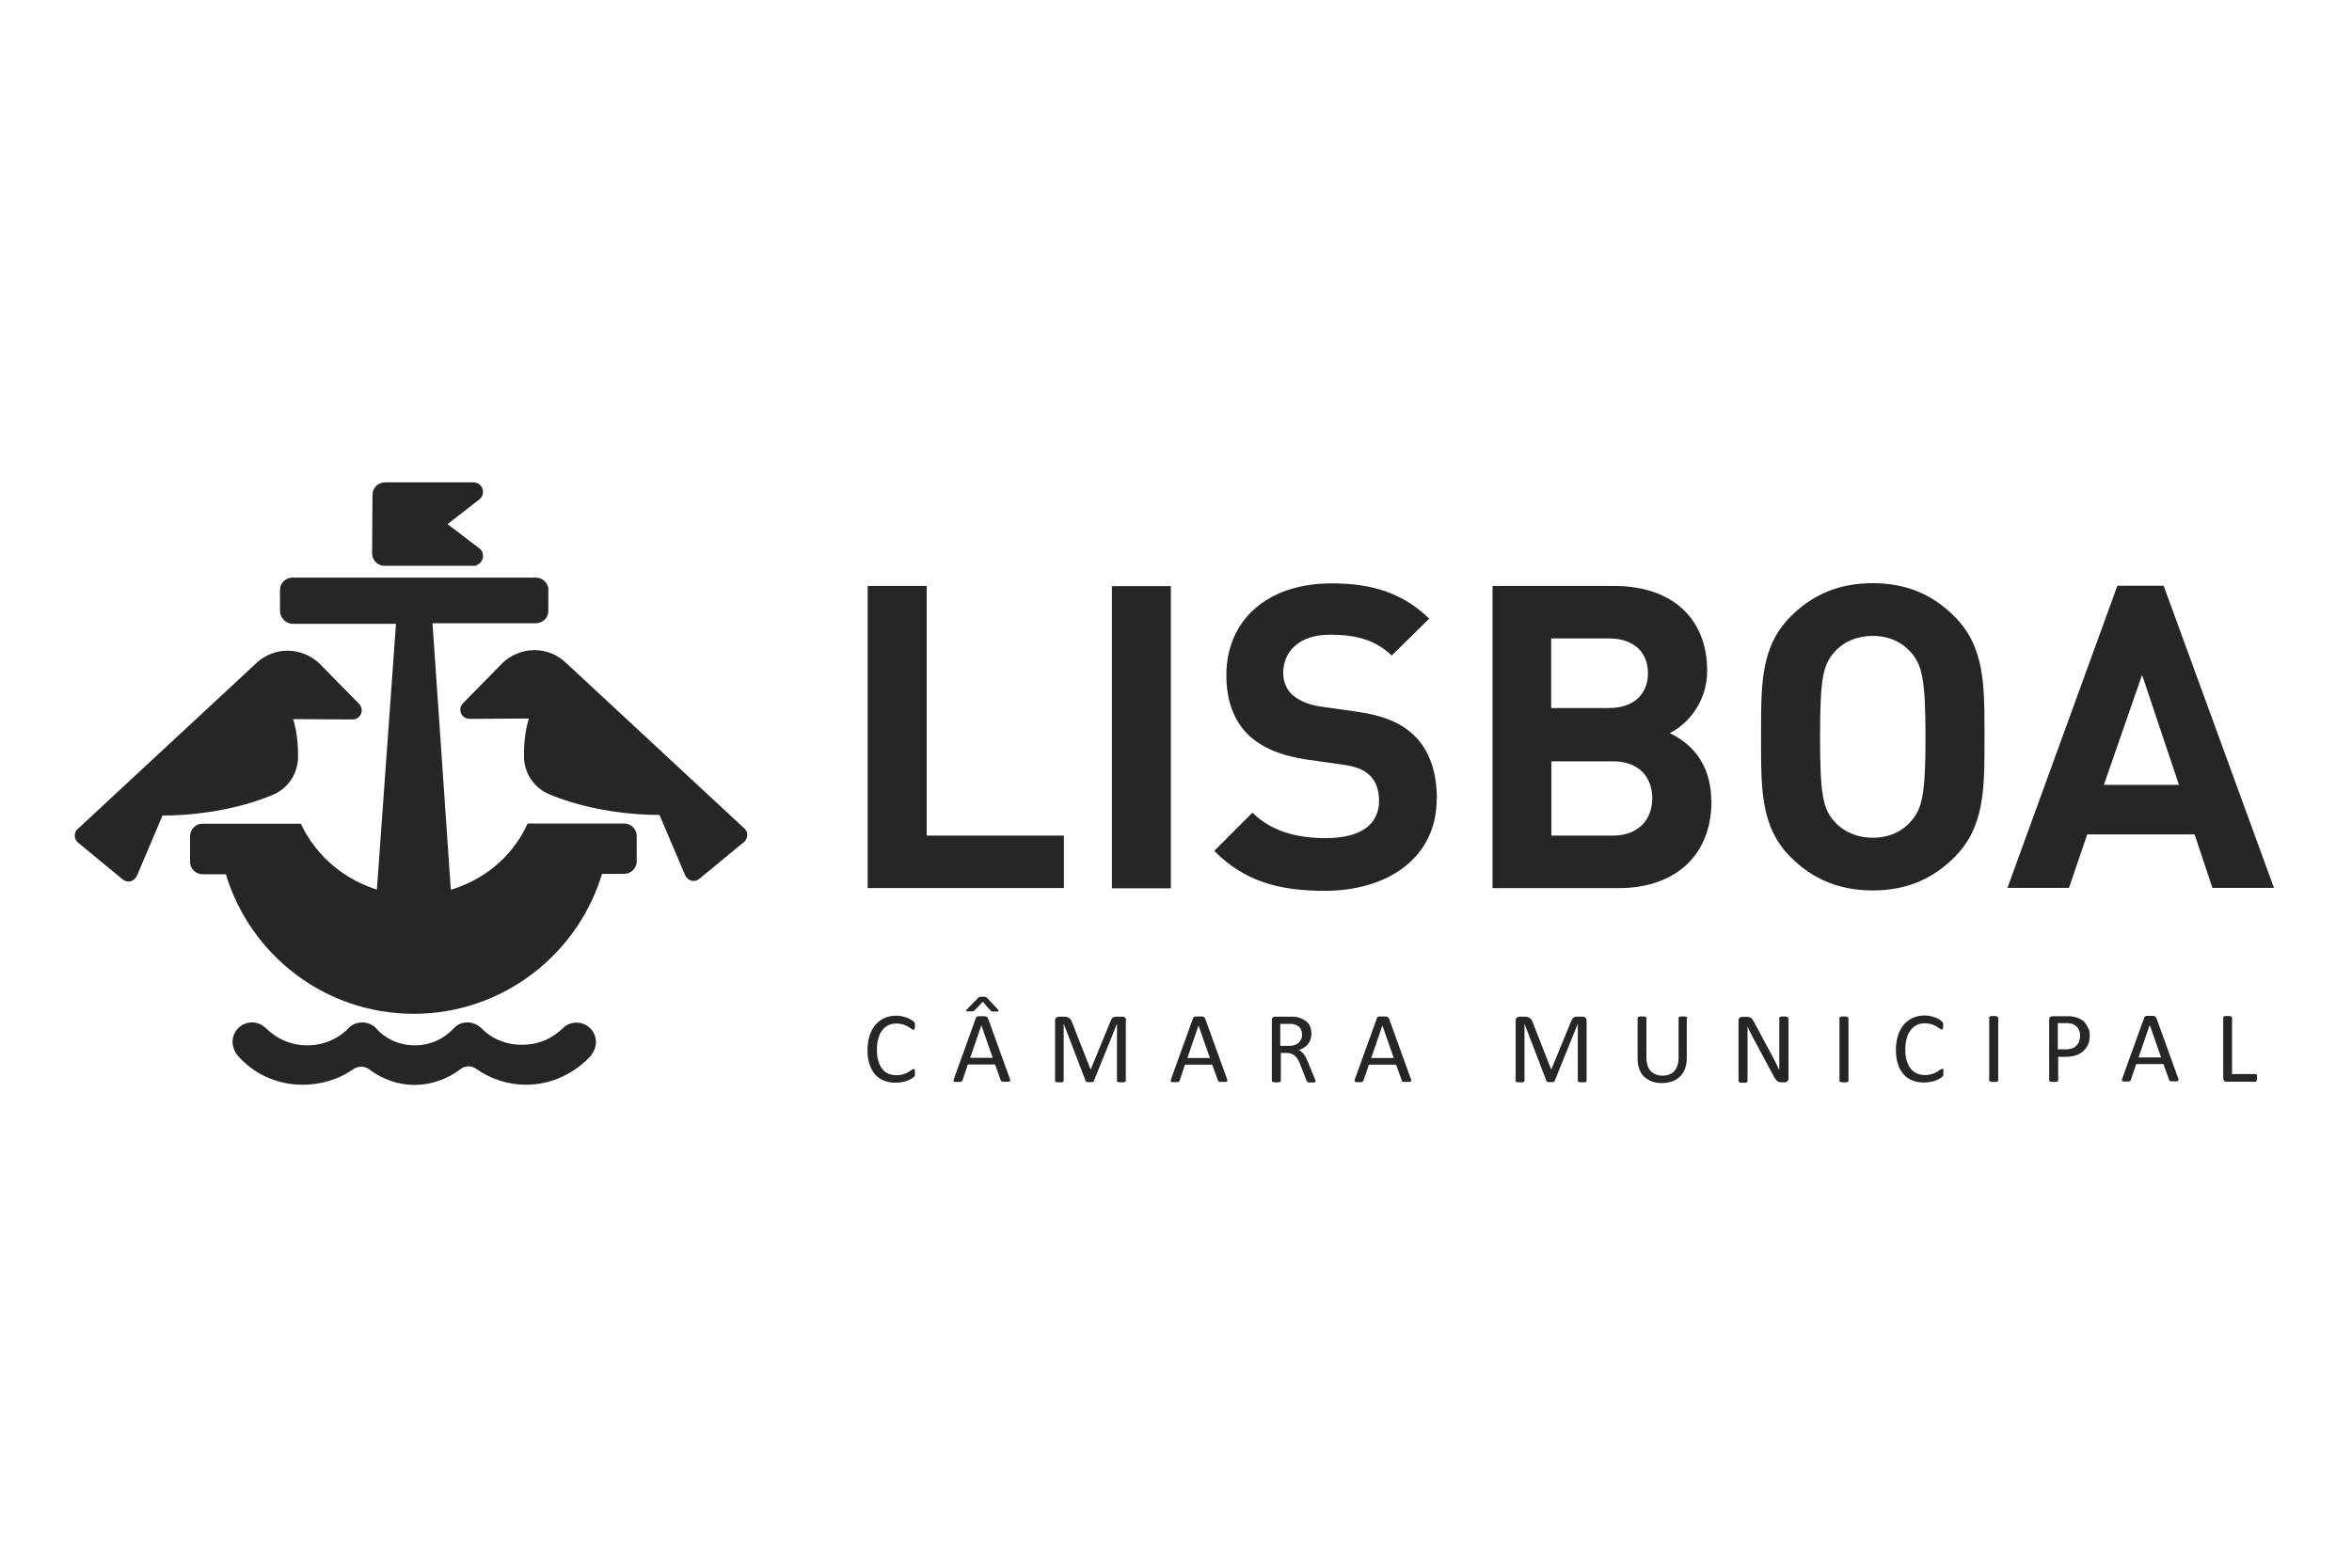 <?xml version="1.0" encoding="UTF-8"?><svg id="a" xmlns="http://www.w3.org/2000/svg" width="120" height="80" viewBox="0 0 120 80"><defs><style>.b{fill:#272525;}.c{fill:none;stroke:#272525;stroke-miterlimit:3.86;stroke-width:.31px;}</style></defs><path class="b" d="M14.74,36.52c.2,.58,.31,1.24,.31,1.94,0,.06,0,.11,0,.17,0,.77-.46,1.46-1.13,1.76-.85,.37-1.96,.69-3.18,.88-.91,.14-1.78,.2-2.55,.19l-1.35,3.18c-.06,.11-.16,.19-.28,.19-.08,0-.15-.03-.21-.08l-2.28-1.88c-.06-.06-.1-.14-.1-.23,0-.1,.04-.19,.13-.25l9.11-8.46c.38-.35,.9-.57,1.46-.57s1.12,.23,1.52,.61l2.03,2.07c.05,.06,.08,.13,.08,.21,0,.17-.14,.31-.31,.31l-3.26-.02Z"/><path class="c" d="M14.74,36.52c.2,.58,.31,1.24,.31,1.94,0,.06,0,.11,0,.17,0,.77-.46,1.46-1.13,1.76-.85,.37-1.96,.69-3.18,.88-.91,.14-1.78,.2-2.55,.19l-1.35,3.18c-.06,.11-.16,.19-.28,.19-.08,0-.15-.03-.21-.08l-2.28-1.88c-.06-.06-.1-.14-.1-.23,0-.1,.04-.19,.13-.25l9.11-8.46c.38-.35,.9-.57,1.46-.57s1.12,.23,1.52,.61l2.03,2.07c.05,.06,.08,.13,.08,.21,0,.17-.14,.31-.31,.31l-3.26-.02Z"/><path class="b" d="M30.04,53.74c.13-.15,.21-.35,.21-.56,0-.47-.38-.84-.84-.84-.22,0-.42,.08-.56,.22-.6,.57-1.28,.9-2.2,.91-.86,.01-1.64-.32-2.2-.89-.16-.15-.36-.25-.6-.25-.26,0-.46,.1-.61,.28-.53,.55-1.25,.89-2.06,.89s-1.53-.31-2.05-.86c-.15-.19-.39-.31-.65-.31-.24,0-.47,.1-.61,.27-.57,.57-1.33,.9-2.2,.9s-1.65-.36-2.21-.92c-.16-.15-.36-.25-.6-.25-.47,0-.84,.38-.84,.84,0,.21,.09,.44,.22,.59,.77,.89,1.92,1.44,3.19,1.44,.91,0,1.78-.26,2.47-.74,.14-.11,.33-.18,.53-.18,.21,0,.41,.08,.56,.21,.6,.44,1.36,.72,2.16,.72s1.6-.28,2.23-.76c.14-.12,.32-.19,.52-.19s.36,.06,.52,.18c.69,.48,1.53,.76,2.43,.76,1.27,0,2.43-.59,3.22-1.47"/><path class="c" d="M30.04,53.74c.13-.15,.21-.35,.21-.56,0-.47-.38-.84-.84-.84-.22,0-.42,.08-.56,.22-.6,.57-1.28,.9-2.2,.91-.86,.01-1.64-.32-2.2-.89-.16-.15-.36-.25-.6-.25-.26,0-.46,.1-.61,.28-.53,.55-1.25,.89-2.06,.89s-1.53-.31-2.05-.86c-.15-.19-.39-.31-.65-.31-.24,0-.47,.1-.61,.27-.57,.57-1.33,.9-2.2,.9s-1.65-.36-2.21-.92c-.16-.15-.36-.25-.6-.25-.47,0-.84,.38-.84,.84,0,.21,.09,.44,.22,.59,.77,.89,1.92,1.44,3.19,1.44,.91,0,1.78-.26,2.47-.74,.14-.11,.33-.18,.53-.18,.21,0,.41,.08,.56,.21,.6,.44,1.36,.72,2.16,.72s1.6-.28,2.23-.76c.14-.12,.32-.19,.52-.19s.36,.06,.52,.18c.69,.48,1.53,.76,2.43,.76,1.27,0,2.43-.59,3.22-1.47Z"/><path class="b" d="M27.83,30.12c0-.27-.22-.49-.49-.49H14.93c-.27,0-.49,.21-.49,.48v1.06c0,.27,.23,.51,.5,.51h5.43l-1,13.92c-1.81-.51-3.31-1.75-4.12-3.41h-4.93c-.27,0-.47,.23-.47,.5v1.28c-.01,.27,.22,.49,.49,.49h1.3c1.19,4.12,4.98,7.12,9.47,7.12s8.3-3.02,9.49-7.14h1.24c.27,0,.49-.22,.49-.49v-1.28c0-.27-.21-.49-.48-.49h-4.83c-.82,1.72-2.3,2.91-4.16,3.43l-.96-13.96h5.42c.27,0,.5-.19,.5-.46v-1.09Z"/><path class="c" d="M27.83,30.12c0-.27-.22-.49-.49-.49H14.93c-.27,0-.49,.21-.49,.48v1.06c0,.27,.23,.51,.5,.51h5.43l-1,13.92c-1.81-.51-3.31-1.75-4.12-3.41h-4.93c-.27,0-.47,.23-.47,.5v1.28c-.01,.27,.22,.49,.49,.49h1.3c1.19,4.12,4.98,7.12,9.47,7.12s8.3-3.02,9.49-7.14h1.24c.27,0,.49-.22,.49-.49v-1.28c0-.27-.21-.49-.48-.49h-4.83c-.82,1.72-2.3,2.91-4.16,3.43l-.96-13.96h5.42c.27,0,.5-.19,.5-.46v-1.09Z"/><path class="b" d="M24.15,28.71c.19,0,.34-.15,.34-.34,0-.1-.04-.19-.11-.25l-1.8-1.37,1.81-1.41c.06-.06,.1-.15,.1-.24,0-.19-.15-.33-.34-.33h-4.51c-.27,0-.48,.22-.48,.49l-.02,2.98c0,.27,.22,.48,.49,.48h4.52Z"/><path class="c" d="M24.15,28.71c.19,0,.34-.15,.34-.34,0-.1-.04-.19-.11-.25l-1.8-1.37,1.81-1.41c.06-.06,.1-.15,.1-.24,0-.19-.15-.33-.34-.33h-4.51c-.27,0-.48,.22-.48,.49l-.02,2.98c0,.27,.22,.48,.49,.48h4.52Z"/><path class="b" d="M27.2,36.49c-.2,.58-.31,1.24-.31,1.94,0,.06,0,.11,0,.17,0,.77,.46,1.46,1.13,1.76,.85,.37,1.96,.69,3.18,.88,.91,.14,1.78,.2,2.55,.19l1.35,3.18c.06,.11,.16,.19,.28,.19,.08,0,.15-.03,.21-.08l2.28-1.88c.06-.06,.1-.14,.1-.23,0-.1-.04-.19-.13-.25l-9.11-8.46c-.38-.35-.9-.57-1.46-.57s-1.12,.23-1.52,.61l-2.03,2.07c-.05,.06-.08,.13-.08,.21,0,.17,.14,.31,.31,.31l3.26-.02Z"/><path class="c" d="M27.2,36.49c-.2,.58-.31,1.24-.31,1.94,0,.06,0,.11,0,.17,0,.77,.46,1.46,1.13,1.76,.85,.37,1.96,.69,3.18,.88,.91,.14,1.78,.2,2.55,.19l1.35,3.18c.06,.11,.16,.19,.28,.19,.08,0,.15-.03,.21-.08l2.28-1.88c.06-.06,.1-.14,.1-.23,0-.1-.04-.19-.13-.25l-9.11-8.46c-.38-.35-.9-.57-1.46-.57s-1.12,.23-1.52,.61l-2.03,2.07c-.05,.06-.08,.13-.08,.21,0,.17,.14,.31,.31,.31l3.26-.02Z"/><path class="b" d="M115.17,54.91s0-.04-.02-.06c0-.01-.02-.03-.03-.03-.01,0-.02-.01-.04-.01h-1.2v-2.88s0-.03-.01-.04c0-.01-.02-.02-.04-.02-.02,0-.04-.01-.07-.02-.03,0-.06,0-.11,0-.04,0-.08,0-.11,0-.03,0-.05,0-.07,.02-.02,0-.03,.01-.04,.02,0,0,0,.02,0,.04v3.09c0,.07,.02,.11,.05,.14,.04,.03,.07,.04,.11,.04h1.47s.03,0,.04-.01c.01,0,.02-.02,.03-.04,0-.02,.01-.04,.02-.06,0-.02,0-.05,0-.09s0-.06,0-.09m-4.88-.95h-1.16l.57-1.66h0l.58,1.66Zm-.27-2.03s-.02-.03-.03-.05c-.01-.01-.03-.02-.05-.03-.02,0-.05-.01-.09-.01-.04,0-.08,0-.14,0-.05,0-.09,0-.13,0-.03,0-.06,0-.08,.01-.02,0-.04,.02-.05,.03-.01,.01-.02,.03-.03,.05l-1.12,3.1s-.02,.07-.02,.09c0,.02,0,.04,.02,.05,.01,.01,.04,.02,.07,.02,.03,0,.07,0,.12,0s.09,0,.12,0c.03,0,.05,0,.07-.02,.02,0,.03-.02,.04-.03,0-.01,.01-.02,.02-.04l.27-.8h1.39l.29,.81s.01,.03,.02,.04c0,0,.02,.02,.04,.02,.02,0,.04,.01,.07,.01,.03,0,.07,0,.13,0s.1,0,.13,0c.03,0,.05-.01,.07-.02,.01-.01,.02-.03,.02-.05,0-.02,0-.05-.02-.09l-1.12-3.1Zm-3.92,1.21c-.03,.09-.08,.16-.14,.22-.06,.06-.13,.11-.22,.14-.09,.03-.2,.05-.33,.05h-.4v-1.34h.41c.08,0,.15,0,.23,.02,.08,.01,.16,.04,.23,.09,.08,.04,.14,.11,.19,.2,.05,.09,.08,.2,.08,.34,0,.1-.02,.19-.05,.28m.46-.66c-.04-.1-.09-.2-.15-.27-.06-.08-.14-.15-.24-.2-.09-.05-.19-.09-.28-.11-.09-.02-.17-.03-.23-.04-.07,0-.14,0-.21,0h-.71s-.09,.01-.12,.04c-.04,.03-.05,.08-.05,.15v3.08s0,.03,.01,.04c0,.01,.02,.02,.04,.02,.02,0,.04,.01,.07,.02,.03,0,.06,0,.11,0s.08,0,.11,0c.03,0,.05,0,.07-.02,.02,0,.03-.01,.04-.02,0-.01,.01-.02,.01-.04v-1.2h.38c.21,0,.38-.03,.53-.08,.15-.05,.27-.12,.38-.22,.1-.09,.18-.21,.24-.34,.05-.13,.08-.28,.08-.45,0-.13-.02-.24-.05-.34m-4.63-.57s0-.03-.01-.04c0-.01-.02-.02-.04-.02-.02,0-.04-.01-.07-.02-.03,0-.06,0-.11,0-.04,0-.07,0-.1,0-.03,0-.05,0-.07,.02-.02,0-.03,.01-.04,.02,0,0-.01,.02-.01,.04v3.2s0,.03,.01,.04c0,.01,.02,.02,.04,.02,.02,0,.04,.01,.07,.02,.03,0,.06,0,.11,0s.08,0,.11,0c.03,0,.05,0,.07-.02,.02,0,.03-.01,.04-.02,0-.01,.01-.02,.01-.04v-3.2Zm-2.78,2.7s0-.05-.01-.06c0-.01-.01-.02-.02-.03,0,0-.02,0-.03,0-.03,0-.06,.02-.11,.05-.04,.03-.1,.07-.17,.11-.07,.04-.15,.08-.25,.11-.1,.03-.22,.05-.35,.05-.16,0-.3-.03-.42-.08-.12-.06-.23-.14-.32-.25-.09-.11-.15-.25-.2-.41-.05-.16-.07-.35-.07-.56s.02-.4,.07-.57c.05-.17,.11-.31,.2-.42,.09-.12,.19-.2,.31-.26,.12-.06,.26-.09,.41-.09,.14,0,.25,.02,.35,.05,.1,.03,.18,.07,.25,.11,.07,.04,.12,.08,.17,.11,.04,.03,.08,.05,.1,.05,.01,0,.03,0,.03-.01,0,0,.02-.02,.02-.04,0-.02,.01-.04,.02-.06,0-.02,0-.05,0-.09,0-.03,0-.06,0-.08,0-.02,0-.04-.01-.06,0-.02,0-.03-.02-.04,0-.01-.02-.03-.05-.05-.02-.02-.06-.05-.12-.09s-.13-.07-.21-.1c-.08-.03-.16-.05-.25-.07-.09-.02-.18-.03-.28-.03-.22,0-.42,.04-.6,.12-.18,.08-.33,.19-.46,.34-.13,.15-.23,.33-.3,.55-.07,.22-.11,.46-.11,.74s.03,.51,.1,.72c.07,.21,.16,.38,.28,.52,.12,.14,.27,.25,.45,.32,.17,.07,.37,.11,.59,.11,.13,0,.24-.01,.35-.03,.11-.02,.2-.05,.28-.08,.08-.03,.15-.07,.2-.1,.06-.03,.09-.06,.11-.08,.02-.02,.03-.03,.04-.04,0-.01,.01-.03,.02-.04,0-.02,0-.03,0-.05,0-.02,0-.04,0-.07,0-.04,0-.07,0-.1m-4.85-2.7s0-.03-.01-.04c0-.01-.02-.02-.04-.02-.02,0-.04-.01-.07-.02-.03,0-.06,0-.11,0-.04,0-.07,0-.1,0-.03,0-.05,0-.07,.02-.02,0-.03,.01-.04,.02,0,0-.01,.02-.01,.04v3.2s0,.03,.01,.04c0,.01,.02,.02,.04,.02,.02,0,.04,.01,.07,.02,.03,0,.06,0,.11,0s.08,0,.11,0c.03,0,.05,0,.07-.02,.02,0,.03-.01,.04-.02,0-.01,.01-.02,.01-.04v-3.2Zm-3.07,0s0-.02-.01-.03c0,0-.02-.02-.04-.03-.02,0-.04-.01-.07-.02-.03,0-.06,0-.1,0-.05,0-.08,0-.11,0-.03,0-.05,0-.07,.02-.02,0-.03,.02-.04,.03,0,.01-.01,.02-.01,.03v1.81c0,.14,0,.28,0,.42,0,.15,0,.29,0,.42h0c-.04-.08-.08-.16-.12-.24-.04-.08-.08-.16-.12-.24-.04-.08-.08-.17-.13-.25-.04-.09-.09-.17-.14-.26l-.78-1.46c-.03-.05-.06-.1-.08-.13-.03-.04-.05-.06-.08-.08-.03-.02-.06-.03-.09-.04-.03,0-.08-.01-.13-.01h-.22s-.09,.01-.13,.04c-.04,.03-.06,.08-.06,.15v3.08s0,.02,.01,.04c0,.01,.02,.02,.04,.03,.02,0,.04,.01,.07,.02,.03,0,.06,0,.11,0s.08,0,.11,0c.03,0,.05,0,.07-.02,.02,0,.03-.01,.04-.03,0-.01,.01-.02,.01-.04v-2.01c0-.13,0-.26,0-.38,0-.13,0-.25,0-.38h0c.05,.1,.1,.21,.15,.31,.05,.11,.11,.21,.16,.31l1.02,1.9c.03,.07,.07,.12,.1,.16,.03,.04,.06,.08,.09,.1,.03,.02,.06,.04,.1,.05,.03,0,.08,.01,.12,.01h.15s.05,0,.07-.01c.02,0,.04-.02,.06-.03,.02-.02,.03-.04,.05-.06,.01-.02,.02-.05,.02-.09v-3.08Zm-5.14,0s0-.03-.01-.04c0-.01-.02-.02-.04-.02-.02,0-.04-.01-.07-.02-.03,0-.06,0-.1,0s-.08,0-.11,0c-.03,0-.05,0-.07,.02-.02,0-.03,.01-.04,.02,0,0-.01,.02-.01,.04v2.04c0,.15-.02,.28-.06,.39-.04,.11-.09,.21-.16,.28-.07,.08-.16,.13-.26,.17-.1,.04-.22,.06-.34,.06s-.24-.02-.34-.06c-.1-.04-.19-.1-.26-.17-.07-.08-.13-.17-.16-.29-.04-.12-.06-.25-.06-.4v-2.02s0-.03-.01-.04c0-.01-.02-.02-.03-.02-.02,0-.04-.01-.07-.02-.03,0-.06,0-.11,0-.05,0-.08,0-.11,0-.03,0-.05,0-.07,.02-.02,0-.03,.01-.04,.02,0,0-.01,.02-.01,.04v2.07c0,.2,.03,.38,.09,.54,.06,.16,.14,.29,.25,.39,.11,.1,.24,.18,.39,.24,.15,.05,.32,.08,.5,.08,.2,0,.38-.03,.54-.09,.16-.06,.29-.14,.4-.25,.11-.11,.2-.24,.25-.4,.06-.16,.09-.34,.09-.54v-2.04Zm-5.14,.13s0-.07-.02-.09c-.01-.02-.02-.05-.04-.06-.02-.02-.04-.03-.06-.04-.02,0-.05-.01-.07-.01h-.29s-.08,0-.11,.01c-.03,0-.06,.02-.09,.05-.03,.02-.05,.05-.07,.09-.02,.04-.04,.08-.06,.13l-.99,2.41h-.01l-.95-2.42s-.03-.09-.06-.12c-.02-.03-.05-.06-.08-.08-.03-.02-.07-.04-.11-.05-.04-.01-.09-.02-.15-.02h-.27s-.09,.02-.13,.05c-.04,.03-.06,.08-.06,.15v3.07s0,.03,0,.04c0,.01,.02,.02,.04,.02,.02,0,.04,.01,.07,.02,.03,0,.06,0,.11,0s.08,0,.11,0c.03,0,.05,0,.07-.02,.02,0,.03-.01,.04-.02,0-.01,.01-.02,.01-.04v-2.91h0l1.12,2.92s0,.02,.02,.03c0,0,.02,.02,.04,.02,.02,0,.04,.01,.06,.01,.03,0,.06,0,.09,0s.06,0,.09,0c.02,0,.05,0,.06-.01,.02,0,.03-.01,.04-.02,0,0,.02-.02,.02-.03l1.18-2.92h0v2.91s0,.03,.01,.04c0,.01,.02,.02,.04,.02,.02,0,.04,.01,.07,.02,.03,0,.06,0,.1,0,.04,0,.08,0,.11,0,.03,0,.05,0,.07-.02,.02,0,.03-.01,.04-.02,0-.01,.01-.02,.01-.04v-3.07Zm-9.83,1.91h-1.16l.57-1.66h0l.58,1.66Zm-.27-2.03s-.02-.03-.03-.05c-.01-.01-.03-.02-.05-.03-.02,0-.05-.01-.09-.01-.04,0-.08,0-.14,0-.05,0-.09,0-.13,0-.03,0-.06,0-.08,.01-.02,0-.04,.02-.05,.03-.01,.01-.02,.03-.03,.05l-1.12,3.1s-.02,.07-.02,.09c0,.02,0,.04,.02,.05,.01,.01,.04,.02,.07,.02,.03,0,.07,0,.12,0s.09,0,.12,0c.03,0,.05,0,.07-.02,.02,0,.03-.02,.04-.03,0-.01,.01-.02,.02-.04l.27-.8h1.39l.29,.81s.01,.03,.02,.04c0,0,.02,.02,.04,.02,.02,0,.04,.01,.07,.01,.03,0,.07,0,.13,0s.1,0,.13,0c.03,0,.05-.01,.07-.02,.01-.01,.02-.03,.02-.05,0-.02,0-.05-.02-.09l-1.12-3.1Zm-4.47,1.07c-.03,.07-.07,.13-.12,.18-.06,.05-.13,.09-.21,.12-.09,.03-.19,.04-.3,.04h-.43v-1.12h.37c.09,0,.16,0,.21,0,.05,0,.1,.01,.15,.03,.14,.04,.24,.1,.29,.19,.06,.09,.09,.2,.09,.33,0,.08-.01,.16-.04,.22m.7,2.06s-.02-.07-.05-.13l-.3-.73c-.03-.08-.07-.16-.1-.23-.03-.07-.07-.13-.11-.18-.04-.05-.08-.1-.12-.13-.05-.04-.09-.07-.15-.09,.1-.03,.19-.08,.27-.13,.08-.05,.15-.11,.2-.18,.06-.07,.1-.15,.13-.23,.03-.09,.05-.19,.05-.3s-.02-.22-.05-.32c-.03-.1-.08-.18-.15-.25-.07-.07-.15-.13-.25-.18-.1-.05-.21-.08-.34-.11-.05,0-.1-.01-.15-.01-.06,0-.13,0-.21,0h-.71s-.08,.01-.11,.04c-.04,.03-.05,.07-.05,.14v3.09s0,.03,.01,.04c0,.01,.02,.02,.04,.02,.02,0,.04,.01,.07,.02,.03,0,.06,0,.11,0s.08,0,.11,0c.03,0,.05,0,.07-.02,.02,0,.03-.01,.04-.02,0-.01,.01-.02,.01-.04v-1.42h.3c.1,0,.19,.02,.26,.05,.07,.03,.14,.07,.19,.13,.05,.05,.1,.12,.14,.19,.04,.07,.08,.16,.11,.25l.31,.79s.02,.04,.02,.05c0,.01,.02,.02,.04,.03,.02,0,.04,.01,.07,.02,.03,0,.06,0,.11,0,.05,0,.09,0,.12,0,.03,0,.05,0,.07-.02,.02,0,.03-.02,.03-.03,0-.01,0-.02,0-.04s0-.03-.01-.06m-5.37-1.1h-1.16l.57-1.66h0l.58,1.66Zm-.27-2.03s-.02-.03-.03-.05c-.01-.01-.03-.02-.05-.03-.02,0-.05-.01-.09-.01-.04,0-.08,0-.14,0-.05,0-.09,0-.13,0-.03,0-.06,0-.08,.01-.02,0-.04,.02-.05,.03-.01,.01-.02,.03-.03,.05l-1.12,3.1s-.02,.07-.02,.09c0,.02,0,.04,.02,.05,.01,.01,.04,.02,.07,.02,.03,0,.07,0,.12,0s.09,0,.12,0c.03,0,.05,0,.07-.02,.02,0,.03-.02,.04-.03,0-.01,.02-.02,.02-.04l.27-.8h1.39l.29,.81s.01,.03,.02,.04c0,0,.02,.02,.04,.02,.02,0,.04,.01,.07,.01,.03,0,.07,0,.13,0s.1,0,.13,0c.03,0,.05-.01,.07-.02,.01-.01,.02-.03,.02-.05,0-.02,0-.05-.02-.09l-1.12-3.1Zm-4.01,.12s0-.07-.02-.09c-.01-.02-.02-.05-.04-.06-.02-.02-.04-.03-.06-.04-.02,0-.05-.01-.07-.01h-.29s-.08,0-.12,.01c-.03,0-.06,.02-.09,.05-.03,.02-.05,.05-.07,.09-.02,.04-.04,.08-.06,.13l-.99,2.41h-.01l-.95-2.42s-.03-.09-.06-.12c-.02-.03-.05-.06-.08-.08-.03-.02-.07-.04-.11-.05-.04-.01-.09-.02-.15-.02h-.27s-.09,.02-.13,.05c-.04,.03-.06,.08-.06,.15v3.07s0,.03,0,.04c0,.01,.02,.02,.03,.02,.02,0,.04,.01,.07,.02,.03,0,.06,0,.11,0s.08,0,.11,0c.03,0,.05,0,.07-.02,.02,0,.03-.01,.04-.02,0-.01,.01-.02,.01-.04v-2.91h0l1.12,2.92s0,.02,.02,.03c0,0,.02,.02,.04,.02,.02,0,.04,.01,.06,.01,.03,0,.06,0,.09,0s.06,0,.09,0c.02,0,.05,0,.06-.01,.02,0,.03-.01,.04-.02,0,0,.02-.02,.02-.03l1.18-2.92h0v2.91s0,.03,.01,.04c0,.01,.02,.02,.04,.02,.02,0,.04,.01,.07,.02,.03,0,.06,0,.1,0,.04,0,.08,0,.11,0,.03,0,.05,0,.07-.02,.02,0,.03-.01,.04-.02,0-.01,.01-.02,.01-.04v-3.07Zm-7.4-1.22s-.05,0-.07,.01c-.02,0-.04,.01-.05,.02-.01,0-.03,.02-.04,.04l-.58,.59s-.02,.03-.03,.04c0,.01,0,.02,0,.03,0,0,.03,.01,.05,.02,.02,0,.06,0,.1,0,.05,0,.09,0,.12,0,.03,0,.06,0,.08-.01,.02,0,.04-.01,.05-.02,.01,0,.03-.02,.04-.03l.41-.43,.4,.45s.02,.02,.03,.02c.01,0,.03,.01,.04,.02,.02,0,.04,0,.07,.01,.03,0,.07,0,.12,0,.04,0,.07,0,.09,0,.02,0,.04,0,.05-.02,.01,0,.01-.02,.01-.03,0-.01-.01-.03-.03-.05l-.55-.59s-.03-.03-.04-.04c-.01,0-.03-.02-.05-.02-.02,0-.04,0-.06-.01-.02,0-.05,0-.09,0s-.07,0-.09,0m.62,3.12h-1.16l.57-1.66h0l.58,1.66Zm-.27-2.03s-.02-.03-.03-.05c-.01-.01-.03-.02-.05-.03-.02,0-.05-.01-.09-.01-.04,0-.08,0-.14,0-.05,0-.09,0-.13,0-.03,0-.06,0-.08,.01-.02,0-.04,.02-.05,.03-.01,.01-.02,.03-.03,.05l-1.12,3.1s-.02,.07-.02,.09c0,.02,0,.04,.02,.05,.01,.01,.04,.02,.07,.02,.03,0,.07,0,.12,0s.09,0,.12,0c.03,0,.05,0,.07-.02,.02,0,.03-.02,.04-.03,0-.01,.02-.02,.02-.04l.27-.8h1.39l.29,.81s.01,.03,.02,.04c0,0,.02,.02,.04,.02,.02,0,.04,.01,.07,.01,.03,0,.07,0,.13,0s.1,0,.13,0c.03,0,.05-.01,.07-.02,.01-.01,.02-.03,.02-.05,0-.02,0-.05-.02-.09l-1.12-3.1Zm-3.71,2.69s0-.05-.01-.06c0-.01-.01-.02-.02-.03,0,0-.02,0-.03,0-.03,0-.06,.02-.11,.05-.04,.03-.1,.07-.17,.11-.07,.04-.15,.08-.25,.11-.1,.03-.22,.05-.35,.05-.16,0-.3-.03-.42-.08-.12-.06-.23-.14-.31-.25-.09-.11-.15-.25-.2-.41-.05-.16-.07-.35-.07-.56s.02-.4,.07-.57c.05-.17,.11-.31,.2-.42,.09-.12,.19-.2,.31-.26,.12-.06,.26-.09,.41-.09,.14,0,.25,.02,.35,.05,.1,.03,.18,.07,.25,.11,.07,.04,.12,.08,.17,.11,.04,.03,.08,.05,.1,.05,.01,0,.03,0,.04-.01,0,0,.02-.02,.02-.04,0-.02,.01-.04,.02-.06,0-.02,0-.05,0-.09,0-.03,0-.06,0-.08,0-.02,0-.04-.01-.06,0-.02,0-.03-.02-.04,0-.01-.02-.03-.05-.05-.02-.02-.06-.05-.13-.09-.06-.04-.13-.07-.21-.1-.08-.03-.16-.05-.25-.07-.09-.02-.18-.03-.28-.03-.22,0-.42,.04-.6,.12-.18,.08-.33,.19-.46,.34-.13,.15-.23,.33-.3,.55-.07,.22-.11,.46-.11,.74s.03,.51,.1,.72c.07,.21,.16,.38,.28,.52,.12,.14,.27,.25,.45,.32,.17,.07,.37,.11,.59,.11,.13,0,.24-.01,.35-.03,.11-.02,.2-.05,.28-.08,.08-.03,.15-.07,.2-.1,.05-.03,.09-.06,.11-.08,.02-.02,.03-.03,.04-.04,0-.01,.01-.03,.02-.04,0-.02,0-.03,0-.05,0-.02,0-.04,0-.07,0-.04,0-.07,0-.1"/><path class="b" d="M111.17,40.05h-3.83l1.95-5.61,1.88,5.61Zm4.85,5.26l-5.63-15.42h-2.36l-5.61,15.42h3.14l.93-2.73h5.48l.91,2.73h3.14Zm-17.78-7.71c0,2.97-.17,3.68-.76,4.33-.43,.5-1.1,.82-1.93,.82s-1.52-.33-1.95-.82c-.59-.65-.74-1.36-.74-4.33s.15-3.68,.74-4.33c.43-.5,1.13-.82,1.95-.82s1.49,.32,1.93,.82c.58,.65,.76,1.36,.76,4.33m3.01,0c0-2.66,.02-4.59-1.54-6.15-1.08-1.08-2.4-1.69-4.16-1.69s-3.1,.61-4.18,1.69c-1.56,1.56-1.52,3.49-1.52,6.15s-.04,4.59,1.52,6.15c1.08,1.08,2.43,1.69,4.18,1.69s3.08-.61,4.16-1.69c1.56-1.56,1.54-3.49,1.54-6.15m-17.17-3.25c0,1.06-.71,1.78-1.99,1.78h-2.95v-3.55h2.95c1.28,0,1.99,.71,1.99,1.78m.22,6.37c0,1.04-.65,1.91-2.01,1.91h-3.14v-3.79h3.14c1.36,0,2.01,.84,2.01,1.88m3.01,.15c0-2.06-1.19-3.03-2.12-3.47,.78-.37,1.91-1.47,1.91-3.18,0-2.64-1.75-4.33-4.76-4.33h-6.19v15.42h6.45c2.75,0,4.72-1.56,4.72-4.44m-14.01-.11c0-1.36-.37-2.49-1.19-3.27-.65-.61-1.54-1-2.95-1.19l-1.82-.26c-.63-.09-1.13-.33-1.43-.61-.32-.3-.45-.71-.45-1.1,0-1.06,.78-1.95,2.38-1.95,1.02,0,2.19,.13,3.16,1.06l1.91-1.88c-1.32-1.28-2.86-1.8-4.98-1.8-3.34,0-5.37,1.93-5.37,4.68,0,1.3,.37,2.3,1.1,3.03,.69,.67,1.67,1.08,2.99,1.28l1.86,.26c.71,.11,1.06,.26,1.36,.54,.32,.3,.48,.76,.48,1.3,0,1.23-.95,1.91-2.73,1.91-1.43,0-2.75-.33-3.73-1.3l-1.95,1.95c1.52,1.54,3.29,2.04,5.63,2.04,3.23,0,5.72-1.69,5.72-4.68m-13.56-10.87h-3.01v15.42h3.01v-15.42Zm-5.46,15.42v-2.69h-7v-12.74h-3.01v15.42h10.01Z"/></svg>